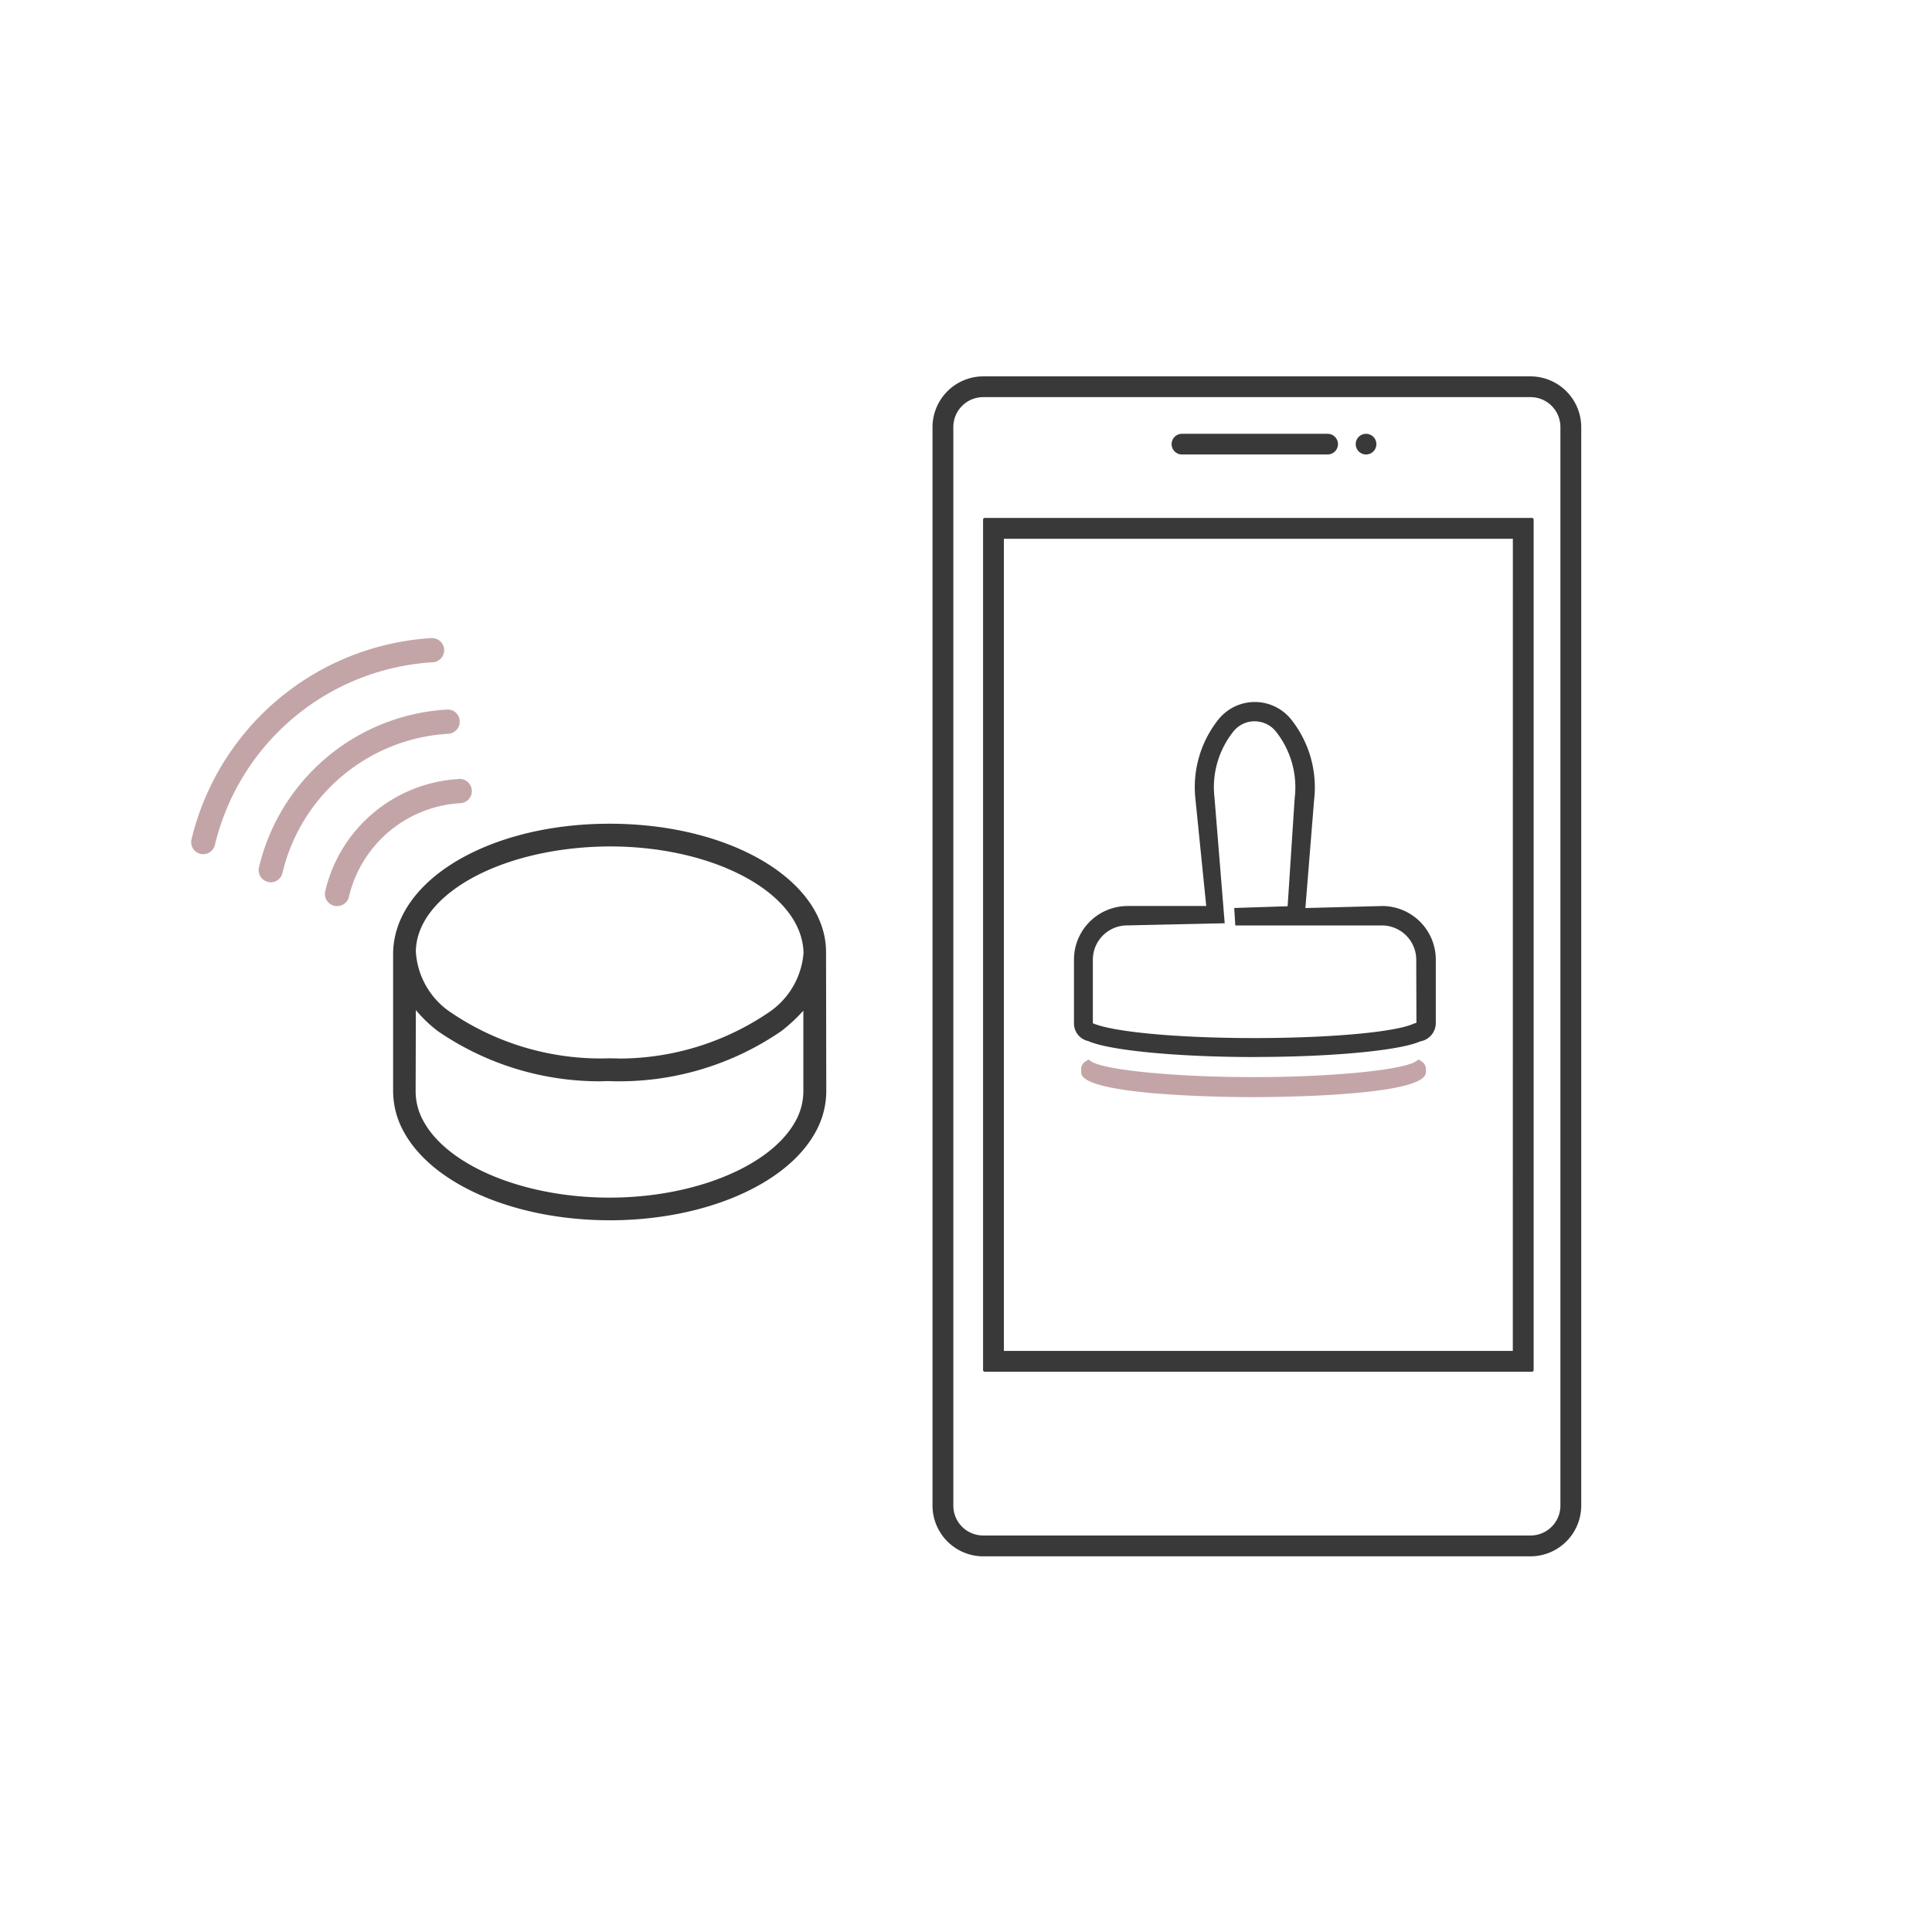 <svg xmlns="http://www.w3.org/2000/svg" width="90" height="90" viewBox="0 0 90 90"><rect width="90" height="90" fill="#fff" opacity="0"/><g transform="translate(-1)"><path d="M46.8,72.5a2.368,2.368,0,0,1-2.36-2.36V19.894a2.368,2.368,0,0,1,2.36-2.361H72.3a2.368,2.368,0,0,1,2.36,2.361v50.25A2.368,2.368,0,0,1,72.3,72.5Zm0-54a1.392,1.392,0,0,0-1.39,1.39v50.25a1.391,1.391,0,0,0,1.39,1.389H72.3a1.392,1.392,0,0,0,1.39-1.389V19.894A1.392,1.392,0,0,0,72.3,18.5Z" fill="#393939"/><path d="M46.875,63.9a.08.08,0,0,1-.08-.08V24.206a.081.081,0,0,1,.08-.08H72.363a.081.081,0,0,1,.08.08V63.82a.08.08,0,0,1-.08.08Zm24.6-38.8H47.765V62.93H71.473Z" fill="#393939"/><path d="M62.846,20.209H56.059a.481.481,0,0,0,0,.962h6.788a.481.481,0,0,0,0-.962" fill="#393939"/><path d="M64.636,20.209a.481.481,0,1,0,.481.482.481.481,0,0,0-.481-.482Z" fill="#393939"/><path d="M59.394,51.11c-.821,0-8.03-.032-8.03-1.151v-.188a.422.422,0,0,1,.232-.343l.1-.073.117.08c.612.416,3.941.741,7.579.741s6.966-.325,7.578-.741l.118-.081.108.076a.417.417,0,0,1,.226.328v.2c0,1.119-7.209,1.151-8.031,1.151m7.735-1.562h0l.012-.027Z" fill="#c3a5a8"/><path d="M59.455,49.241c-3.6,0-6.793-.307-7.762-.745a.839.839,0,0,1-.663-.837V44.691a2.5,2.5,0,0,1,2.487-2.486h3.674l-.5-4.953a5.066,5.066,0,0,1,1.076-3.747,2.23,2.23,0,0,1,.319-.318,2.171,2.171,0,0,1,3.053.317,5.08,5.08,0,0,1,1.077,3.76L61.81,42.3l3.587-.094a2.5,2.5,0,0,1,2.488,2.482v2.968a.868.868,0,0,1-.725.855c-.944.427-4.117.727-7.705.727M59.447,33.6a1.261,1.261,0,0,0-1,.487,4.171,4.171,0,0,0-.87,3.083l.474,5.839-4.549.1a1.6,1.6,0,0,0-1.593,1.587v2.971c.921.4,3.889.69,7.535.69,3.542,0,6.6-.279,7.426-.678a.334.334,0,0,0,.113-.038l-.009-2.942a1.6,1.6,0,0,0-1.589-1.588h-6.84l-.05-.813,2.488-.082.328-5.029a4.18,4.18,0,0,0-.867-3.1,1.227,1.227,0,0,0-.209-.211,1.275,1.275,0,0,0-.785-.275Z" fill="#393939"/><path d="M12.613,41.1a.331.331,0,0,1-.131-.017.563.563,0,0,1-.419-.676,9.571,9.571,0,0,1,8.757-7.353h0a.554.554,0,0,1,.594.515.566.566,0,0,1-.14.423.56.56,0,0,1-.391.19,8.444,8.444,0,0,0-7.724,6.481A.56.56,0,0,1,12.613,41.1Z" transform="translate(1)" fill="#c3a5a8"/><path d="M9.466,39.792h0a.573.573,0,0,1-.123-.014.565.565,0,0,1-.423-.675A12.268,12.268,0,0,1,20.09,29.725v0h.02a.564.564,0,0,1,.034,1.128,11.121,11.121,0,0,0-10.131,8.5.558.558,0,0,1-.548.436" transform="translate(1)" fill="#c3a5a8"/><path d="M15.7,42.209h0a.582.582,0,0,1-.137-.017.565.565,0,0,1-.413-.677,6.783,6.783,0,0,1,6.2-5.223.152.152,0,0,1,.057-.008.574.574,0,0,1,.572.523.566.566,0,0,1-.525.608,5.67,5.67,0,0,0-5.2,4.363.56.56,0,0,1-.546.431" transform="translate(1)" fill="#c3a5a8"/><path d="M28.371,56.845c-4.368-.01-8.2-1.652-9.548-4.1a3.915,3.915,0,0,1-.51-1.9V44.366c.084-3.4,4.512-5.994,10.086-5.994s10,2.592,10.081,5.9l.011,6.581a3.942,3.942,0,0,1-.51,1.9c-1.352,2.449-5.2,4.093-9.585,4.093a.066.066,0,0,1-.025,0m-9.009-5.988a2.861,2.861,0,0,0,.374,1.386c1.151,2.088,4.71,3.546,8.656,3.546s7.5-1.458,8.656-3.545a2.874,2.874,0,0,0,.375-1.39V47.08a7.706,7.706,0,0,1-1.025.951,13.312,13.312,0,0,1-7.55,2.34c-.149,0-.3,0-.447-.008s-.3.008-.455.008A13.3,13.3,0,0,1,20.4,48.036a6.252,6.252,0,0,1-1.028-.983Zm9.452-1.547a12.412,12.412,0,0,0,6.952-2.119,3.682,3.682,0,0,0,1.665-2.8c-.055-2.751-4.072-4.939-8.953-4.962-5.011,0-9.057,2.192-9.107,4.884a3.669,3.669,0,0,0,1.663,2.87,12.422,12.422,0,0,0,6.96,2.123c.136,0,.409-.007.41-.007s.274.007.41.007" transform="translate(1)" fill="#393939"/></g></svg>